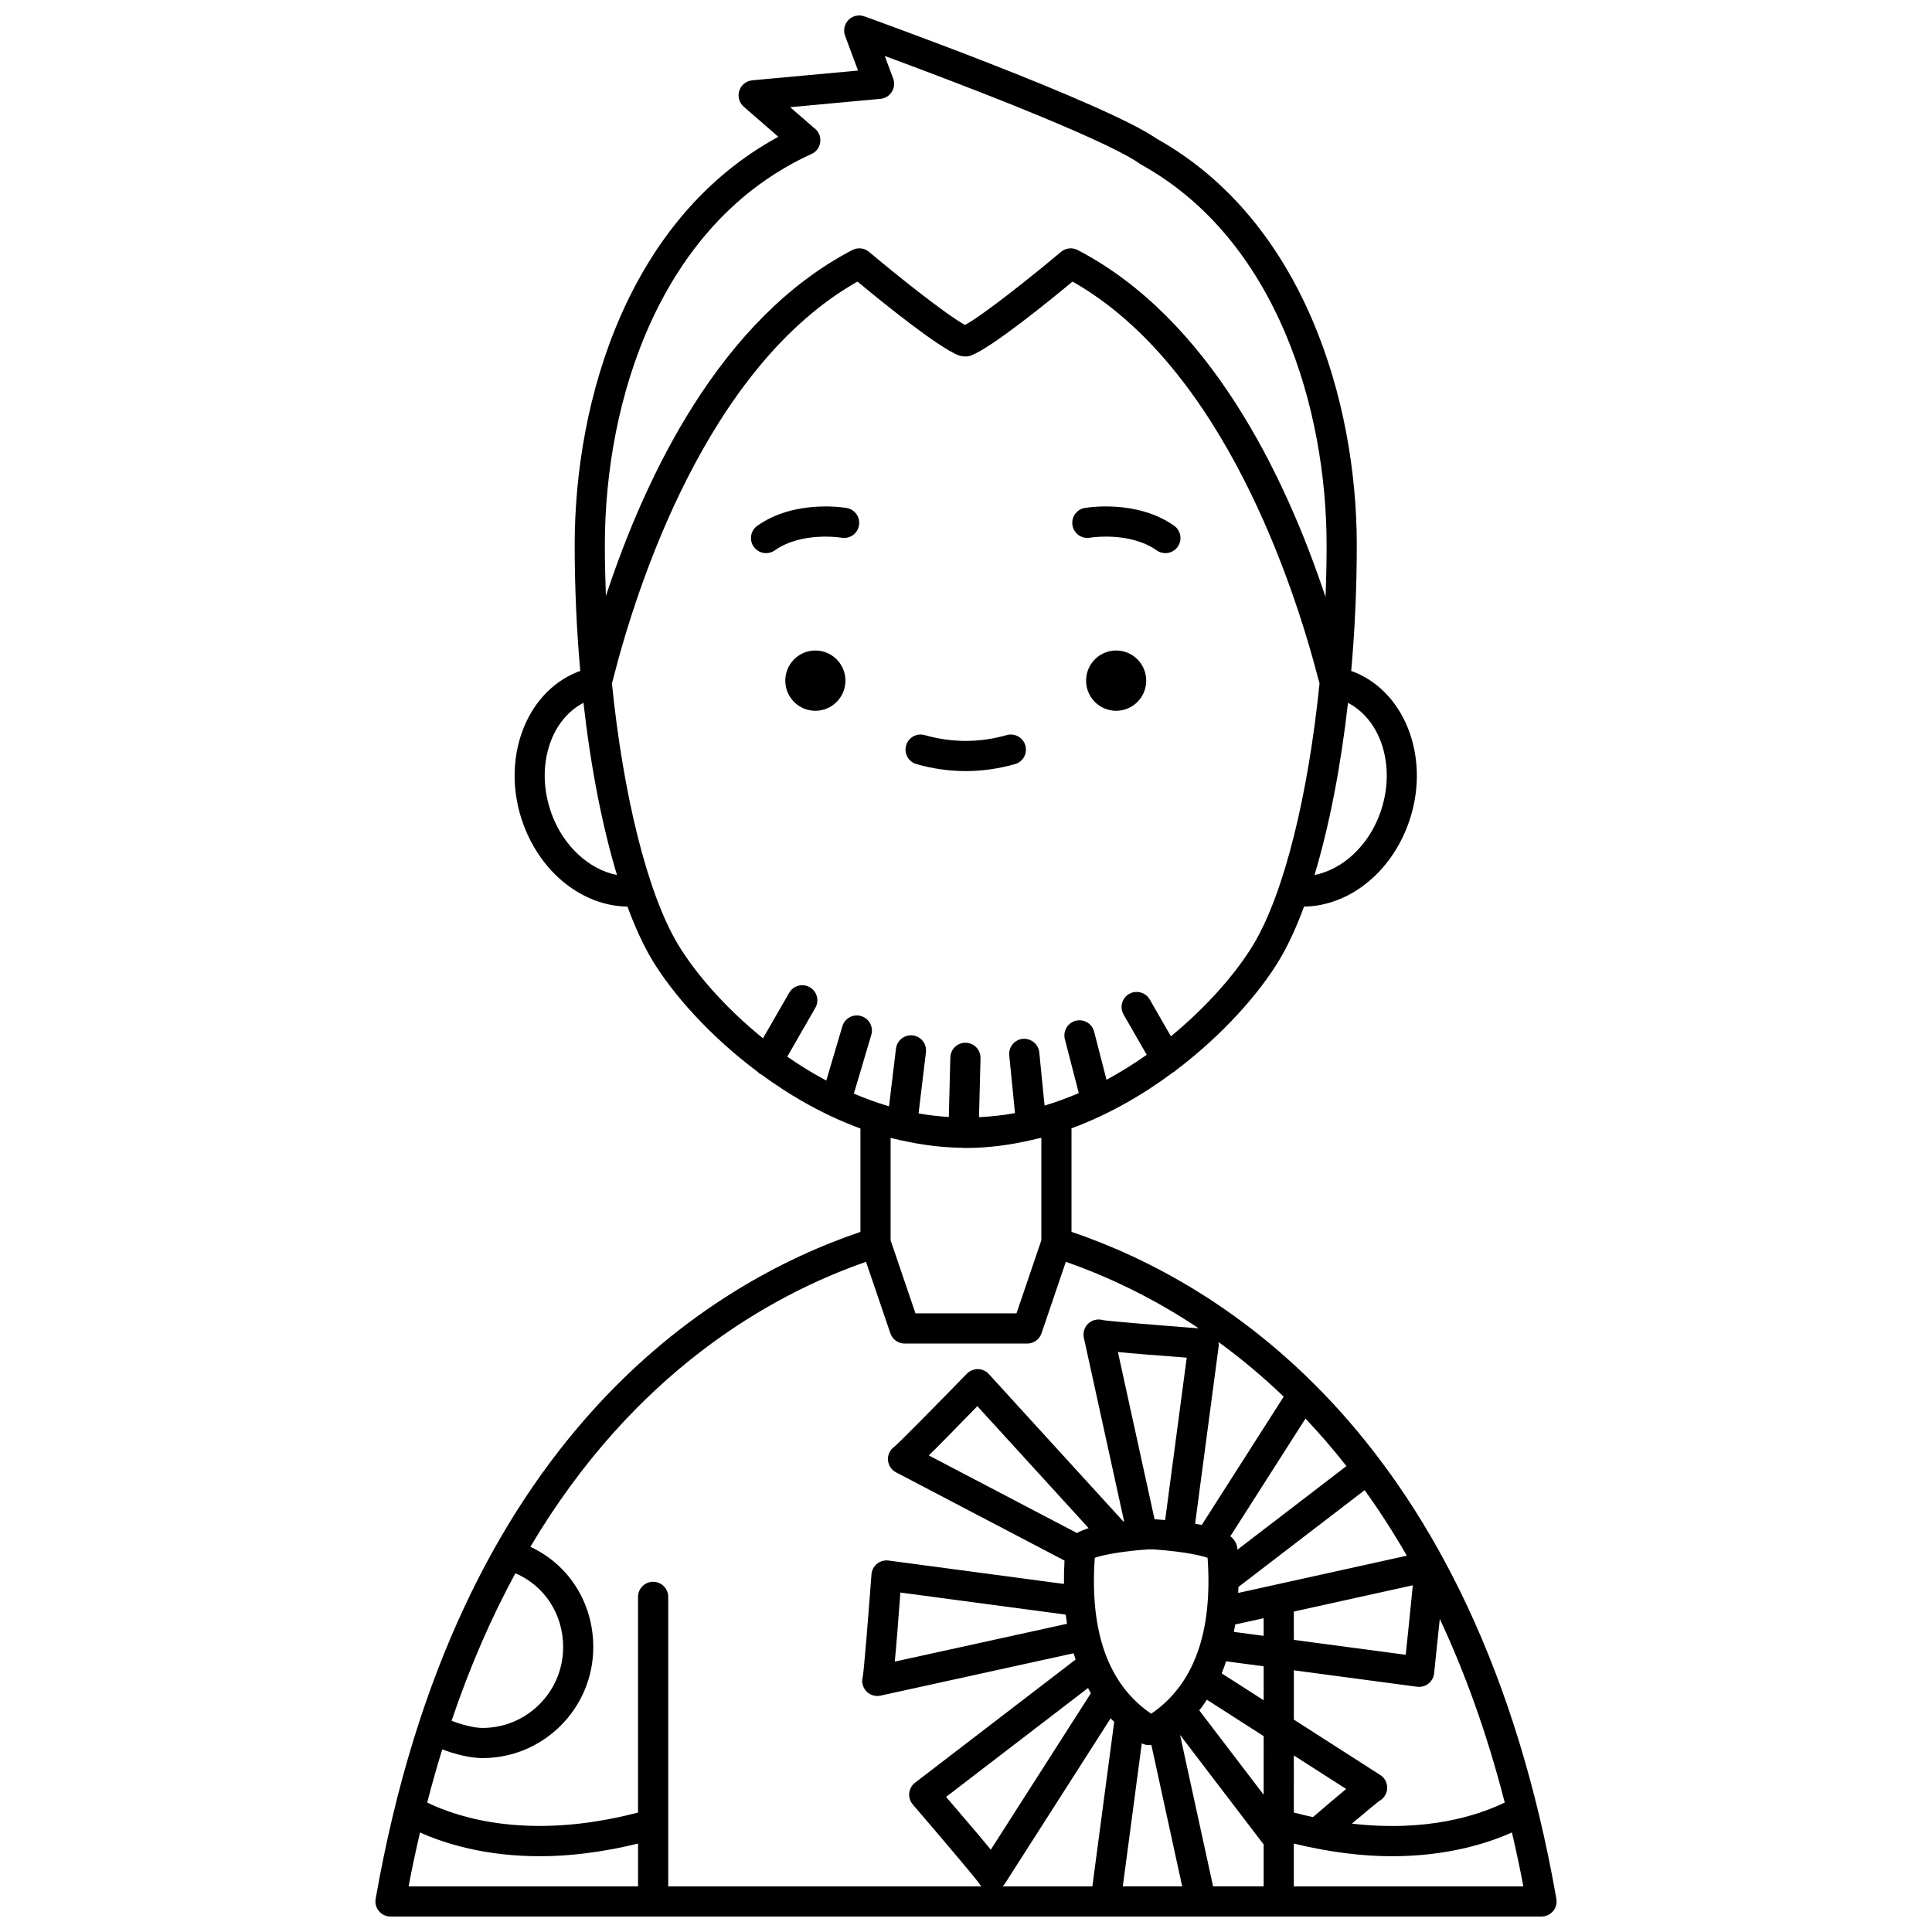<?xml version="1.0" encoding="UTF-8"?>
<!-- Uploaded to: SVG Repo, www.svgrepo.com, Generator: SVG Repo Mixer Tools -->
<svg width="800px" height="800px" version="1.1" viewBox="144 144 512 512" xmlns="http://www.w3.org/2000/svg">
 <defs>
  <clipPath id="a">
   <path d="m243 148.09h314v503.81h-314z"/>
  </clipPath>
 </defs>
 <path d="m439.79 316.39c-4.402 0-7.969 3.578-7.969 7.988s3.566 7.988 7.969 7.988c4.402 0 7.969-3.578 7.969-7.988s-3.566-7.988-7.969-7.988z"/>
 <path d="m432.84 286.5c0.105-0.02 10.504-1.727 17.695 3.356 0.703 0.496 1.508 0.73 2.305 0.73 1.25 0 2.492-0.586 3.266-1.691 1.277-1.805 0.848-4.297-0.957-5.574-9.949-7.023-23.141-4.797-23.691-4.703-2.172 0.383-3.613 2.449-3.238 4.621 0.379 2.18 2.465 3.641 4.621 3.262z"/>
 <path d="m360.08 316.39c-4.402 0-7.969 3.578-7.969 7.988s3.57 7.988 7.969 7.988c4.402 0 7.969-3.578 7.969-7.988s-3.566-7.988-7.969-7.988z"/>
 <path d="m347.02 290.59c0.797 0 1.598-0.238 2.305-0.73 7.168-5.066 17.539-3.383 17.691-3.356 2.199 0.367 4.242-1.074 4.621-3.246 0.387-2.172-1.066-4.25-3.242-4.633-0.551-0.098-13.742-2.328-23.691 4.703-1.805 1.277-2.234 3.769-0.957 5.574 0.781 1.098 2.016 1.688 3.273 1.688z"/>
 <path d="m386.88 346.5c4.324 1.227 8.711 1.848 13.051 1.848 4.336 0 8.727-0.625 13.047-1.848 2.125-0.602 3.359-2.816 2.754-4.938-0.602-2.129-2.836-3.352-4.934-2.754-7.238 2.051-14.52 2.051-21.73 0-2.133-0.605-4.34 0.629-4.938 2.754-0.609 2.125 0.625 4.336 2.75 4.938z"/>
 <g clip-path="url(#a)">
  <path d="m427.96 470.46v-27.445c9.918-3.648 19-8.934 26.961-14.859 0.066-0.035 0.145-0.047 0.207-0.082 0.188-0.109 0.309-0.285 0.473-0.414 12.574-9.496 22.227-20.562 27.469-29.32 2.328-3.887 4.508-8.637 6.512-14.078 11.742-0.176 22.785-8.727 27.594-21.832 6.109-16.656-0.332-34.762-14.363-40.359-0.23-0.094-0.492-0.164-0.73-0.246 0.965-10.828 1.48-22.07 1.48-33.387 0-37.758-13.914-85.777-52.945-107.63-0.02-0.016-0.039-0.027-0.059-0.043-13.609-9.414-74.898-31.492-77.5-32.43-1.465-0.531-3.098-0.16-4.195 0.953-1.09 1.109-1.449 2.75-0.906 4.207l3.43 9.207-28.031 2.582c-1.59 0.148-2.945 1.23-3.438 2.75-0.488 1.523-0.023 3.195 1.184 4.246l9.164 7.973c-39.66 21.551-53.969 69.391-53.969 108.18 0 11.316 0.516 22.562 1.48 33.387-0.242 0.082-0.504 0.156-0.734 0.25-14.027 5.598-20.465 23.703-14.355 40.359 4.805 13.105 15.852 21.656 27.594 21.832 2.008 5.441 4.188 10.188 6.512 14.078 5.312 8.871 15.156 20.117 27.98 29.695 0.203 0.184 0.367 0.398 0.613 0.539 0.09 0.047 0.184 0.066 0.273 0.113 7.82 5.734 16.695 10.84 26.363 14.379v27.398c-39.992 13.57-107.01 54.398-128.47 176.75-0.203 1.164 0.117 2.359 0.879 3.262 0.754 0.902 1.879 1.422 3.062 1.422h305.02c1.18 0 2.301-0.523 3.062-1.422 0.758-0.906 1.082-2.098 0.879-3.262-21.438-122.34-88.48-163.18-128.49-176.76zm37.52 173.45-8.75-40.129 22.152 29.02v11.109zm-39.055-72.023c0.098 0.832 0.219 1.633 0.34 2.438l-45.645 10.016c0.402-3.906 0.848-9.68 1.492-18.301zm74.402-39.363-28.902 22.164c-0.035-1-0.285-2.301-1.867-3.57l19.906-31.18c3.672 3.879 7.305 8.066 10.863 12.586zm15.996 23.754-44.684 9.867c0.02-0.531 0.059-1.047 0.066-1.59l33.438-25.645c3.859 5.348 7.594 11.137 11.18 17.367zm-37.941 63.348-17.066-22.359c0.73-0.887 1.363-1.867 2.019-2.824l15.047 9.648zm-44.77-62.547c0.008-0.082 0.012-0.16 0.016-0.238 2.387-0.906 8.562-1.887 14.23-2.231h1.312c2.027 0.125 4.082 0.324 6.016 0.566 0.008 0 0.016 0.008 0.023 0.008 0.031 0.004 0.062 0.004 0.098 0.008 2.973 0.379 5.606 0.863 7.293 1.352 0.047 0.016 0.094 0.031 0.141 0.043 0.281 0.082 0.562 0.168 0.785 0.25 0.004 0.078 0.008 0.156 0.016 0.238 1.336 19.609-3.699 33.418-14.957 41.082-11.27-7.656-16.305-21.469-14.973-41.078zm33.637 30.371c0.445-1.02 0.809-2.109 1.184-3.188l9.953 1.328v9zm3.231-10.984c0.125-0.652 0.266-1.285 0.367-1.957l7.535-1.664v4.672zm15.902-5.387 31.527-6.961c-0.582 6.043-1.387 13.766-1.879 18.418l-29.648-3.949zm-24.406-22.941c-0.547-0.117-1.145-0.227-1.754-0.34l6.254-47.141c0.043-0.344-0.031-0.68-0.07-1.016 5.742 4.176 11.547 8.977 17.289 14.488zm-9.695-1.312c-0.895-0.07-1.781-0.145-2.758-0.203h-0.051l-9.711-44.324c3.898 0.402 9.652 0.848 18.234 1.496zm-23.379 3.441-39.262-20.566c2.812-2.734 6.852-6.871 12.863-13.051l29.504 32.328c-1.273 0.41-2.297 0.844-3.106 1.289zm3.688 42.465-26.52 41.457c-2.473-3.047-6.231-7.441-11.848-13.992l37.621-28.852c0.254 0.457 0.473 0.941 0.746 1.387zm-22.812 50.504 28.055-43.859c0.309 0.32 0.621 0.633 0.941 0.945l-5.785 43.59h-23.777c0.207-0.203 0.402-0.422 0.566-0.676zm36.309-37.23c0.551 0.277 1.152 0.449 1.77 0.449h0.773l8.164 37.453h-15.738zm40.297 3.207 13.863 8.883c-2.137 1.758-5.008 4.215-8.805 7.461-1.648-0.355-3.34-0.766-5.059-1.211zm22.895 5.18-22.895-14.68v-13.062l32.664 4.356c0.176 0.023 0.352 0.035 0.527 0.035 0.891 0 1.758-0.297 2.473-0.855 0.848-0.664 1.391-1.645 1.504-2.719 0.012-0.117 0.754-7.082 1.508-14.43 6.637 14.152 12.492 30.285 17.215 48.656-7.035 3.41-20.594 7.879-40.512 5.59 5.191-4.391 6.785-5.652 7.262-6.008 0.672-0.363 1.246-0.918 1.629-1.641 0.973-1.836 0.375-4.121-1.375-5.242zm-0.102-254.71c-3.18 8.656-9.996 14.766-17.32 16.207 3.894-12.902 6.953-28.578 8.875-45.629 9.016 4.676 12.848 17.41 8.445 29.422zm-150.57-174.9c1.688-0.77 2.578-2.59 2.223-4.406-0.195-1.008-0.777-1.867-1.57-2.445l-6.359-5.531 23.918-2.203c1.238-0.113 2.356-0.801 3.019-1.852 0.664-1.051 0.797-2.356 0.363-3.523l-2.223-5.984c17.188 6.344 56.508 21.215 67.121 28.223 0.211 0.184 0.445 0.348 0.699 0.492 36.324 20.055 49.266 65.262 49.266 100.89 0 4.602-0.109 9.199-0.285 13.773-10.68-32.121-30.668-73.727-65.684-91.953-1.434-0.75-3.188-0.555-4.418 0.488-7.527 6.332-20.309 16.531-25.441 19.375-5.129-2.848-17.91-13.043-25.438-19.375-1.238-1.043-2.992-1.238-4.418-0.488-34.922 18.18-54.742 59.605-65.312 91.688-0.168-4.492-0.277-9-0.277-13.516 0-38.047 14.402-85.258 54.816-103.65zm-68.922 174.9c-4.402-12.016-0.574-24.746 8.441-29.426 1.926 17.055 4.984 32.727 8.879 45.629-7.328-1.438-14.141-7.543-17.32-16.203zm33.469 34.555c-8.133-13.586-14.5-39.641-17.488-69.148 0.113-0.395 0.223-0.785 0.34-1.234 6.207-24.348 24.805-82.621 64.734-105.23 6.234 5.176 21.355 17.469 26.879 19.578 0.453 0.172 1.324 0.266 1.812 0.266 0.488 0 0.973-0.09 1.422-0.266 5.523-2.106 20.645-14.402 26.879-19.578 39.938 22.609 58.797 80.887 65.113 105.24 0.117 0.449 0.227 0.836 0.344 1.227-2.992 29.512-9.352 55.566-17.484 69.148-4.356 7.269-12.004 16.27-21.902 24.387l-5.609-9.75c-1.105-1.91-3.547-2.57-5.461-1.473s-2.574 3.547-1.473 5.461l6.133 10.664c-3.363 2.371-6.922 4.606-10.656 6.617l-3.289-12.762c-0.555-2.141-2.727-3.414-4.875-2.875-2.137 0.555-3.422 2.734-2.875 4.875l3.688 14.297c-2.938 1.266-5.965 2.375-9.066 3.316l-1.402-14.113c-0.219-2.199-2.191-3.75-4.375-3.582-2.199 0.219-3.801 2.176-3.582 4.375l1.52 15.305c-3.113 0.59-6.309 0.91-9.535 1.078l0.402-15.621c0.055-2.211-1.688-4.047-3.894-4.102h-0.105c-2.164 0-3.938 1.723-4 3.894l-0.406 15.785c-2.707-0.18-5.387-0.473-8.012-0.953l1.953-16.23c0.262-2.191-1.301-4.184-3.496-4.445-2.16-0.25-4.184 1.301-4.445 3.496l-1.844 15.301c-3.188-0.938-6.289-2.074-9.312-3.367l4.617-15.578c0.625-2.113-0.582-4.344-2.699-4.969-2.113-0.637-4.344 0.582-4.969 2.699l-4.262 14.391c-3.617-1.93-7.07-4.07-10.34-6.34l7.441-12.938c1.098-1.914 0.441-4.363-1.473-5.461-1.918-1.098-4.363-0.441-5.461 1.473l-6.941 12.066c-10.215-8.262-18.098-17.496-22.543-24.922zm58.453 51.797c0.152 0.035 0.281 0.125 0.441 0.145 0.078 0.008 0.16 0.008 0.242 0.012 5.266 1.195 10.691 1.918 16.258 1.988 0.062 0.004 0.121 0.039 0.188 0.043h0.105c0.039 0 0.074-0.02 0.117-0.023 0.16 0 0.316 0.023 0.477 0.023 6.047 0 11.922-0.812 17.621-2.141 0.051-0.004 0.105-0.004 0.152-0.008 0.141-0.012 0.246-0.094 0.383-0.117 0.625-0.148 1.254-0.273 1.875-0.438v27.176l-6.586 19.363h-26.766l-6.59-19.363v-27.148c0.684 0.184 1.387 0.324 2.082 0.488zm-8.598 32.367 6.449 18.945c0.551 1.621 2.074 2.711 3.781 2.711h32.492c1.711 0 3.234-1.086 3.781-2.711l6.445-18.945c10.371 3.609 22.559 9.16 35.223 17.621-11.191-0.852-23.238-1.844-25.379-2.172-0.734-0.223-1.527-0.234-2.312-0.004-2 0.602-3.203 2.644-2.75 4.688l10.66 48.633c-0.066 0.008-0.148 0.016-0.215 0.023l-35.637-39.055c-0.742-0.816-1.789-1.285-2.891-1.305-1.051-0.004-2.16 0.418-2.926 1.211-8.133 8.363-17.402 17.762-19.102 19.266-0.641 0.414-1.168 1.023-1.488 1.77-0.82 1.914-0.023 4.141 1.824 5.109l44.648 23.387c-0.125 2.125-0.168 4.18-0.152 6.188l-46.492-6.203c-1.082-0.145-2.191 0.168-3.047 0.859-0.855 0.695-1.387 1.711-1.469 2.809-0.871 11.652-1.945 24.832-2.289 27.074-0.223 0.734-0.238 1.539 0.004 2.324 0.523 1.711 2.094 2.832 3.82 2.832 0.285 0 0.574-0.031 0.859-0.094l51.172-11.227c0.168 0.562 0.355 1.109 0.543 1.656l-42.555 32.641c-0.871 0.672-1.426 1.668-1.547 2.758-0.113 1.09 0.23 2.188 0.945 3.019 7.606 8.859 16.141 18.941 17.48 20.77 0.184 0.344 0.426 0.66 0.703 0.941l-83-0.004v-76.723c0-2.211-1.789-4-4-4s-4 1.789-4 4v57.156c-28.395 7.402-47.145 1.578-55.871-2.648 1.246-4.856 2.582-9.539 3.984-14.086 3.477 1.289 7.41 2.301 10.672 2.301 16.188 0 29.355-13.195 29.355-29.41 0-11.762-6.531-21.891-16.672-26.586 27.547-46.414 63.637-66.707 88.949-75.52zm-92.922 82.531c7.664 3.277 12.656 10.785 12.656 19.578 0 11.809-9.582 21.41-21.359 21.41-2.301 0-5.438-0.84-8.211-1.898 4.945-14.625 10.664-27.598 16.914-39.09zm-25.281 68.695c6.644 2.973 17.281 6.293 31.816 6.293 7.598 0 16.309-1 25.969-3.356v11.352h-60.809c0.922-4.922 1.953-9.648 3.023-14.289zm231.57 14.289v-11.352c9.664 2.352 18.371 3.356 25.969 3.356 14.543 0 25.191-3.336 31.832-6.305 1.074 4.644 2.102 9.375 3.031 14.301z"/>
 </g>
</svg>